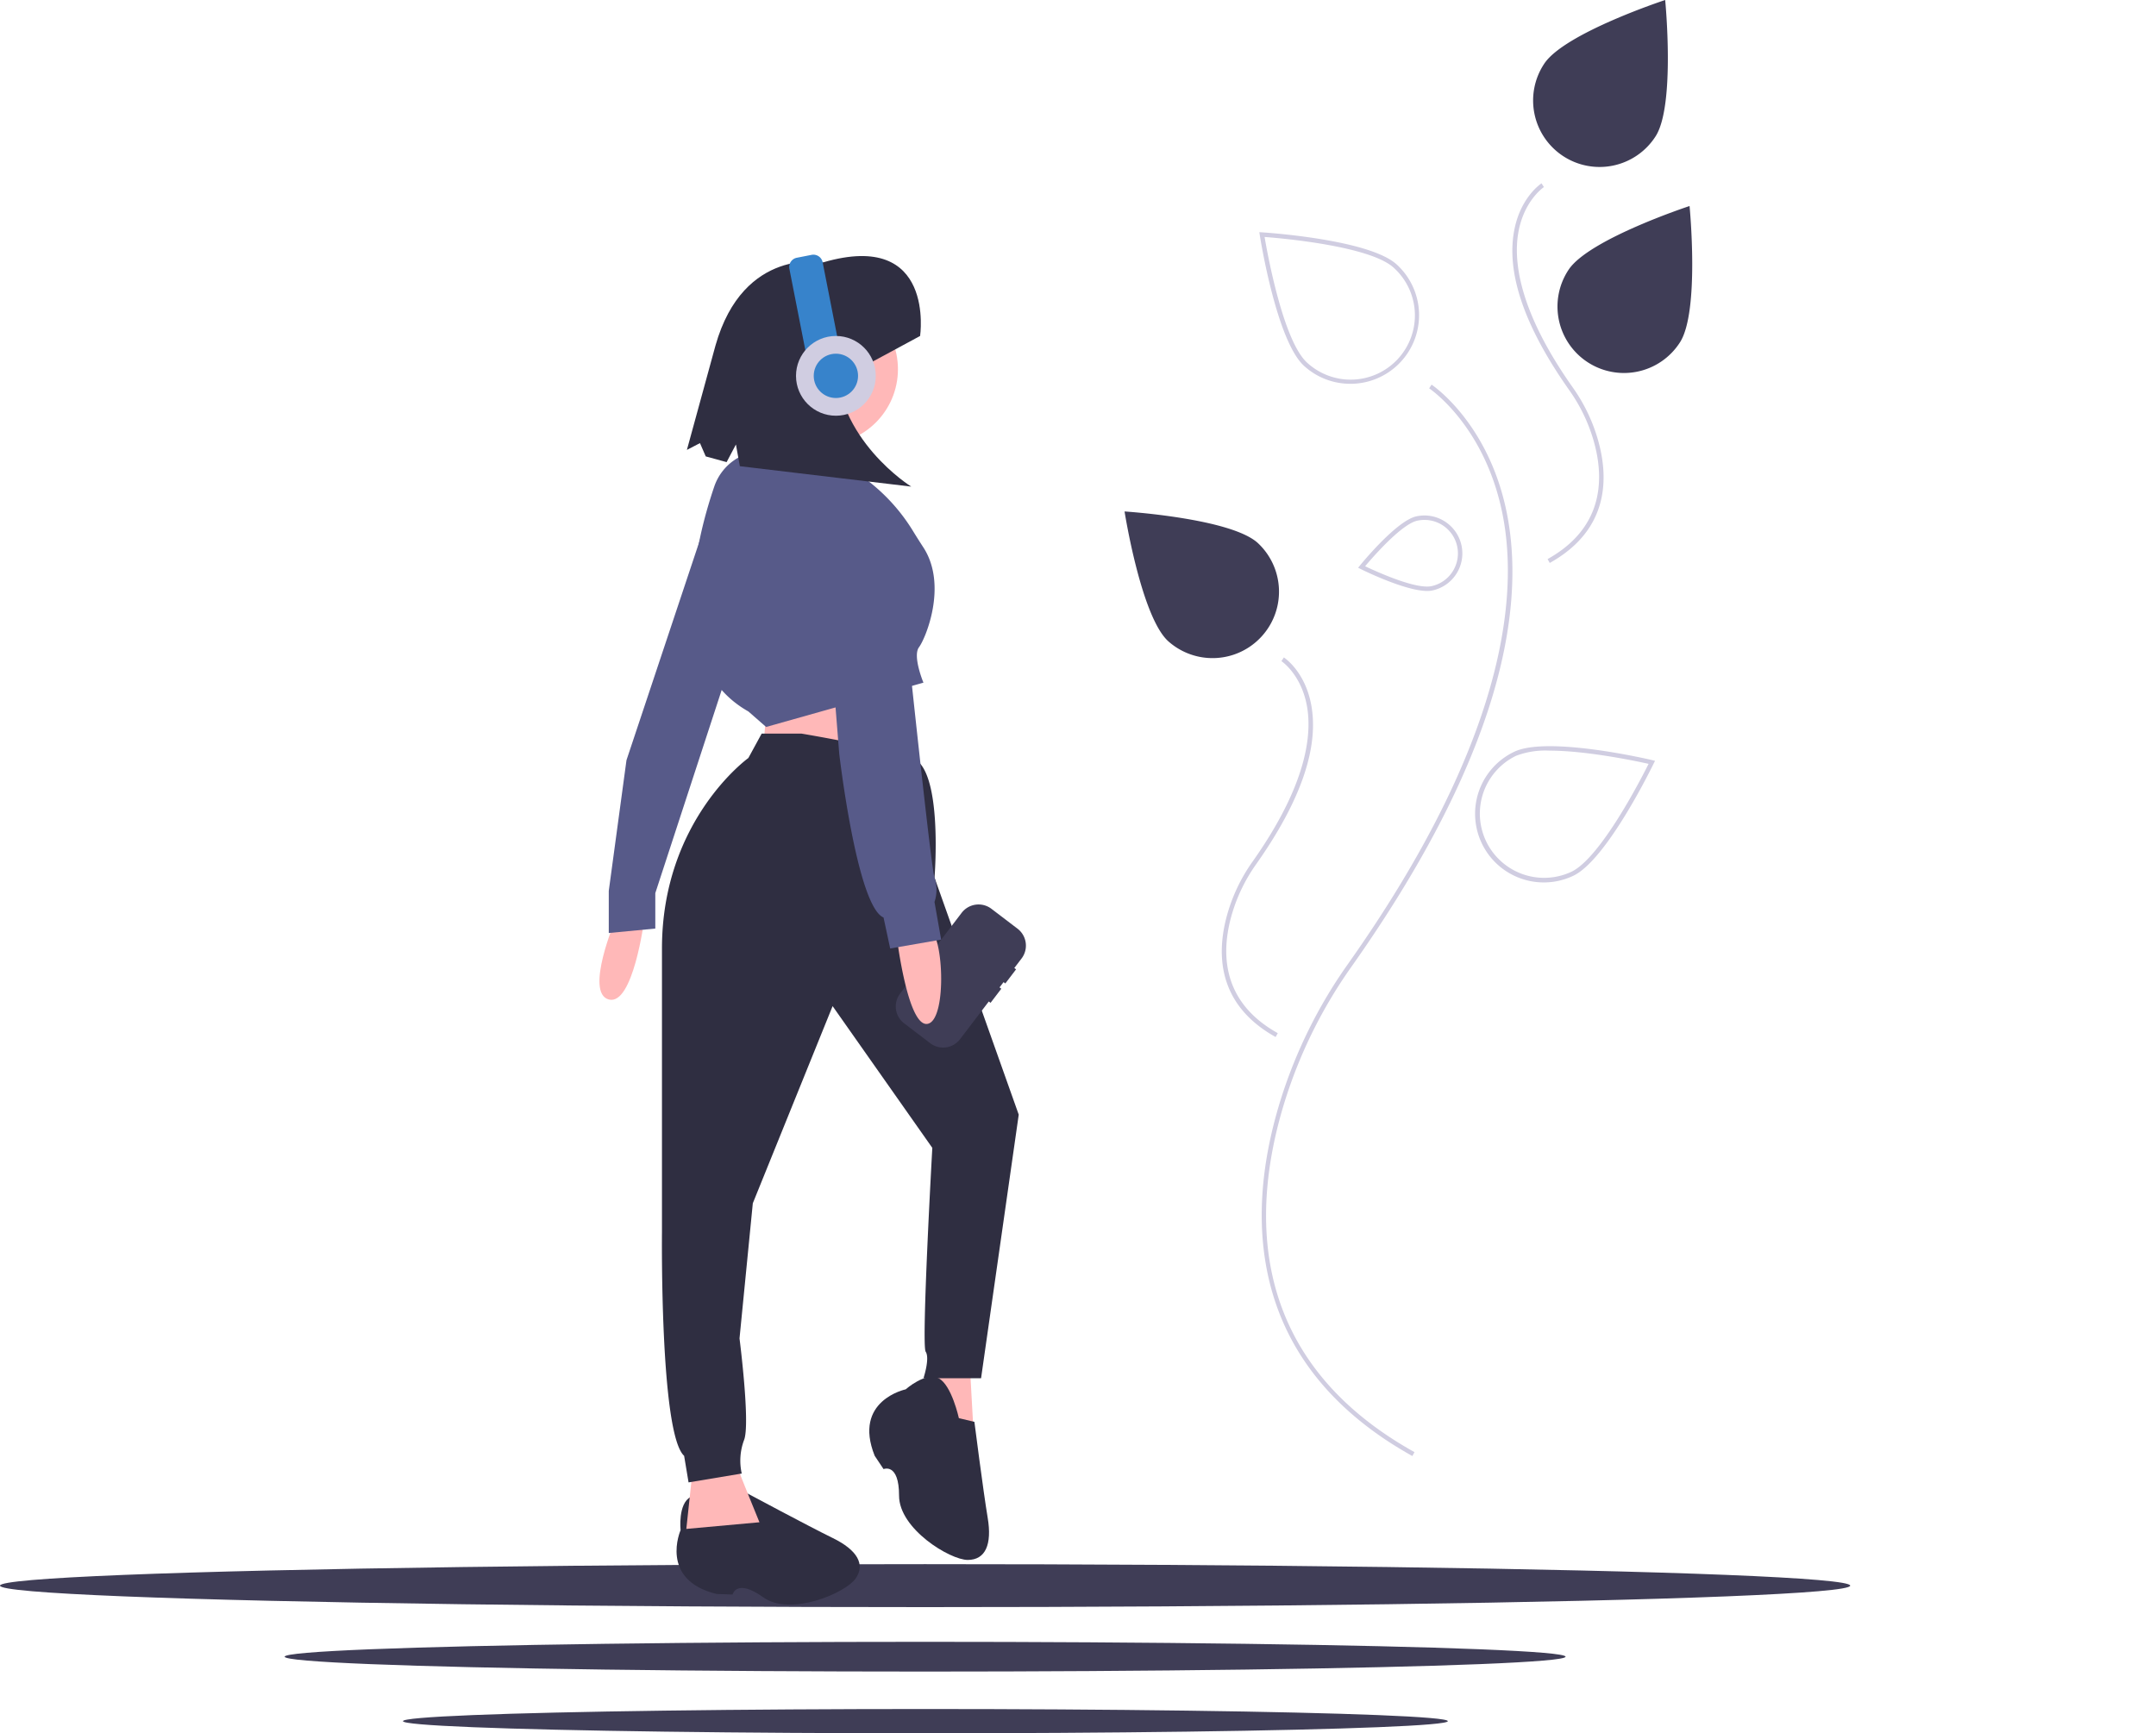 <svg xmlns="http://www.w3.org/2000/svg" width="424.217" height="341.125" viewBox="0 0 424.217 341.125">
  <g id="Group_209" data-name="Group 209" transform="translate(-281.056 -2941)">
    <path id="Path_731" data-name="Path 731" d="M714.908,443.277c-15.207-8.478-24.674-20.052-28.138-34.4-2.572-10.654-1.833-22.642,2.2-35.632a95.435,95.435,0,0,1,13.271-26.806c30.8-43.593,33.577-72,30.486-88.151-3.389-17.711-14.4-25.067-14.512-25.139l.475-.731c.114.074,11.416,7.6,14.887,25.671,2,10.418,1.06,22.3-2.8,35.307-4.8,16.192-14.163,34.207-27.825,53.547A94.568,94.568,0,0,0,689.8,373.5c-6.609,21.306-7.544,50.573,25.533,69.013Z" transform="translate(-155.957 2784.282)" fill="#d0cde1"/>
    <path id="Path_732" data-name="Path 732" d="M677.843,430.266c-11.989-6.683-11.655-17.274-9.264-24.982a33.873,33.873,0,0,1,4.71-9.516c10.789-15.272,11.764-25.193,10.682-30.826-1.175-6.117-4.945-8.629-4.983-8.653l.475-.731c.168.109,4.119,2.742,5.364,9.22,1.62,8.436-2.022,19.031-10.826,31.494a33,33,0,0,0-4.59,9.27c-2.3,7.4-2.623,17.565,8.856,23.963Z" transform="translate(-145.795 2714.829)" fill="#d0cde1"/>
    <path id="Path_733" data-name="Path 733" d="M805.74,216.266l-.424-.762c11.478-6.4,11.151-16.563,8.856-23.963a33,33,0,0,0-4.59-9.27c-8.8-12.462-12.447-23.058-10.826-31.494,1.244-6.478,5.2-9.111,5.364-9.22l.476.731c-.038.025-3.827,2.57-4.99,8.688-1.07,5.63-.084,15.543,10.689,30.792A33.875,33.875,0,0,1,815,191.283C817.4,198.991,817.729,209.583,805.74,216.266Z" transform="translate(-219.753 2835.527)" fill="#d0cde1"/>
    <path id="Path_734" data-name="Path 734" d="M842.878,178.657a13.08,13.08,0,1,1-21.909-14.294c3.947-6.05,23.819-12.571,23.819-12.571S846.825,172.607,842.878,178.657Z" transform="translate(-231.293 2829.755)" fill="#3f3d56"/>
    <path id="Path_735" data-name="Path 735" d="M831.878,85.657a13.08,13.08,0,1,1-21.909-14.294c3.947-6.05,23.819-12.571,23.819-12.571S835.825,79.607,831.878,85.657Z" transform="translate(-225.089 2882.208)" fill="#3f3d56"/>
    <path id="Path_736" data-name="Path 736" d="M816.435,398.376c-.837-.2-20.583-4.787-27.166-1.652a13.516,13.516,0,0,0,5.833,25.719,13.3,13.3,0,0,0,2.921-.323,13.557,13.557,0,0,0,2.869-.99c6.583-3.139,15.46-21.363,15.835-22.139l.24-.488Zm-15.918,21.965a12.643,12.643,0,0,1-10.874-22.828,16.3,16.3,0,0,1,6.557-1.007c7.325,0,17.117,2.071,19.5,2.6-1.487,2.982-9.452,18.508-15.181,21.237Z" transform="translate(-210.267 2692.227)" fill="#d0cde1"/>
    <path id="Path_737" data-name="Path 737" d="M702.092,193.434a13.462,13.462,0,0,1-9.1-3.522C687.6,185,684.4,164.979,684.27,164.129l-.084-.537.543.035c.858.055,21.087,1.4,26.476,6.311h0a13.51,13.51,0,0,1-9.113,23.5Zm-16.87-28.9c.558,3.283,3.669,20.457,8.357,24.731a12.644,12.644,0,1,0,17.038-18.686h0C705.929,166.307,688.541,164.789,685.221,164.536Z" transform="translate(-155.345 2823.1)" fill="#d0cde1"/>
    <path id="Path_738" data-name="Path 738" d="M649.577,295.867a13.08,13.08,0,0,1-17.625,19.33c-5.338-4.867-8.584-25.528-8.584-25.528S644.239,291,649.577,295.867Z" transform="translate(-121.043 2751.991)" fill="#3f3d56"/>
    <path id="Path_739" data-name="Path 739" d="M749.123,297.367a7.477,7.477,0,0,0-7.277-5.89,7.64,7.64,0,0,0-1.6.174c-3.9.846-10.826,9.335-11.118,9.692l-.344.423.488.244c.384.192,8.729,4.325,13.1,4.325a4.82,4.82,0,0,0,1.038-.1A7.463,7.463,0,0,0,749.123,297.367Zm-1.753,5.145a6.521,6.521,0,0,1-4.146,2.873c-3.13.68-11-2.934-13.062-3.915,1.465-1.744,7.141-8.288,10.276-8.968a6.589,6.589,0,0,1,6.932,10.01Z" transform="translate(-180.502 2750.971)" fill="#d0cde1"/>
    <g id="Group_208" data-name="Group 208">
      <path id="Path_726" data-name="Path 726" d="M633.689,225.766A107.353,107.353,0,0,1,617.6,281.808q-2.675,4.414-5.755,8.641a144.145,144.145,0,0,1-32.808,32.128q-1.19.85-2.4,1.683c-.305.209-.606.419-.911.628q-1.9,1.288-3.85,2.537c-.41.262-.82.519-1.229.776-.349.222-.7.44-1.055.658q-5.67,3.505-11.728,6.631c-.44.227-.885.453-1.33.68-.384.192-.767.388-1.155.58-.27.135-.545.27-.815.4-.453.227-.911.449-1.369.667q-1.785.857-3.6,1.679c-.554.253-1.112.506-1.674.75a.033.033,0,0,1-.017.009c-.558.249-1.116.493-1.679.732-.515.222-1.033.445-1.552.658q-2.341.988-4.722,1.91c-.327.131-.658.257-.99.384-.458.174-.911.349-1.373.519-.589.218-1.173.436-1.761.65-.549.2-1.1.4-1.652.593l-.118.039c-.554.2-1.107.388-1.665.576q-4.3,1.478-8.733,2.764c-.371.109-.741.214-1.112.318-.166.052-.336.1-.506.144-.432.122-.863.244-1.3.362-.532.153-1.068.3-1.609.436q-2.256.6-4.534,1.151c-.514.126-1.025.249-1.539.366a.062.062,0,0,1-.031.009l-1.543.353c-.719.166-1.447.327-2.176.475-.841.183-1.687.358-2.537.532-.528.1-1.055.209-1.583.31s-1.059.2-1.587.3q-3.983.739-8.031,1.33c-1,.144-2.006.283-3.017.419-.619.083-1.243.161-1.866.235-.545.065-1.094.131-1.639.192s-1.09.122-1.639.183h0c-.052.009-.1.013-.157.017-.894.1-1.792.183-2.69.27-.528.052-1.055.1-1.587.139-.475.044-.955.083-1.434.118q-2.152.177-4.316.3-.7.046-1.4.078c-.994.057-1.988.1-2.987.14-.414.017-.833.035-1.247.048-1.116.039-2.237.065-3.357.087q-.948.02-1.9.026-1.125.013-2.25.013c-36.279,0-77.977-12.426-112.324-30.489a241.407,241.407,0,0,1-25.013-15.072c-4.648-3.213-9.034-6.518-13.106-9.9-30.349-25.157-43.485-54.145-19.157-76.206q4.709-4.271,10.145-8.89,4.114-3.5,8.589-7.176c42.5-34.905,107.628-80.693,150.865-115.6C536.969,35.256,633.689,153.047,633.689,225.766Z" transform="translate(71.584 2871.281)" fill="rgba(255,255,255,0)"/>
      <ellipse id="Ellipse_145" data-name="Ellipse 145" cx="182.025" cy="4.228" rx="182.025" ry="4.228" transform="translate(281.056 3248.84)" fill="#3f3d56"/>
      <ellipse id="Ellipse_146" data-name="Ellipse 146" cx="126.017" cy="2.927" rx="126.017" ry="2.927" transform="translate(337.064 3264.126)" fill="#3f3d56"/>
      <ellipse id="Ellipse_147" data-name="Ellipse 147" cx="102.798" cy="2.388" rx="102.798" ry="2.388" transform="translate(360.341 3277.349)" fill="#3f3d56"/>
      <g id="Group_207" data-name="Group 207" transform="translate(120 2)">
        <path id="Path_747" data-name="Path 747" d="M157.424,730.281s-6.153-2.636-8.7-1.315-1.989,6.541-1.989,6.541-4.3,9.784,7.1,12.565l3.142.1s.708-3.244,6.032.554,16.117-.82,18.142-3.659.3-5.677-4.465-8.005-16.894-8.839-16.894-8.839Z" transform="translate(148.233 2504.642)" fill="#2f2e41"/>
        <g id="Group_206" data-name="Group 206">
          <path id="Path_740" data-name="Path 740" d="M114.288,469.367s-6.1,14.388-1.308,15.7,6.976-15.7,6.976-15.7Z" transform="translate(167.858 2650.639)" fill="#ffb8b8"/>
          <path id="Path_741" data-name="Path 741" d="M23.617,229.075,7.7,276.816,4.216,302.539v8.284l9.156-.872v-6.976L27.759,258.94Z" transform="translate(276.622 2811.799)" fill="#575a89"/>
          <path id="Path_742" data-name="Path 742" d="M185.23,363.933l-.872,9.592,27.9,1.744V353.906C212.261,351.29,185.23,363.933,185.23,363.933Z" transform="translate(126.563 2715.962)" fill="#ffb8b8"/>
          <path id="Path_743" data-name="Path 743" d="M151.666,715.615l-1.308,12.208,14.388-1.308s-3.924-9.592-4.36-10.9S151.666,715.615,151.666,715.615Z" transform="translate(145.74 2512.08)" fill="#ffb8b8"/>
          <path id="Path_744" data-name="Path 744" d="M149.96,606.575l-1.744,11.772,9.156,6.54-.872-15.7Z" transform="translate(195.404 2598.885)" fill="#ffb8b8"/>
          <path id="Path_745" data-name="Path 745" d="M166.812,385.367h-7.848l-2.616,4.8s-17,12.208-17,37.495v55.806s-.436,39.675,4.36,44.035l.479,2.873.393,2.359,10.464-1.744a11.591,11.591,0,0,1,.436-6.54c1.308-3.052-.872-20.055-.872-20.055l2.616-26.6,15.7-38.8,19.619,27.9s-2.18,38.8-1.308,40.111-.436,5.232-.436,5.232h11.336l7.412-51.883-16.568-46.651s1.744-21.363-4.36-23.543S166.812,385.367,166.812,385.367Z" transform="translate(151.957 2698.016)" fill="#2f2e41"/>
          <path id="Path_746" data-name="Path 746" d="M250.551,683.835s-1.428-6.54-3.984-7.848-6.48,2.18-6.48,2.18-10.464,2.18-6.1,13.08l1.744,2.616s3.052-1.308,3.052,5.232,10.028,12.644,13.516,12.644,4.8-3.052,3.924-8.284-2.616-18.887-2.616-18.887Z" transform="translate(99.174 2534.269)" fill="#2f2e41"/>
          <circle id="Ellipse_148" data-name="Ellipse 148" cx="14.824" cy="14.824" r="14.824" transform="translate(308.088 2996.839)" fill="#ffb8b8"/>
          <path id="Path_748" data-name="Path 748" d="M77.832,175.575l-2.616,16.568,15.7,1.308,1.744-16.568Z" transform="translate(236.577 2841.974)" fill="#ffb8b8"/>
          <path id="Path_749" data-name="Path 749" d="M196.6,273.472a36.371,36.371,0,0,0-18.969-15.326c-1.216-.422-6.8-.345-10.176-.393a10.338,10.338,0,0,0-9.934,7.022c-4.037,11.875-9.378,35.172,6.718,44.255l3.488,3.052,30.955-8.72s-2.18-5.232-.872-6.976,5.668-12.208.872-19.62C197.93,275.612,197.236,274.51,196.6,273.472Z" transform="translate(144.071 2769.992)" fill="#575a89"/>
          <path id="Path_750" data-name="Path 750" d="M196.5,185.52s3.1-20.956-19.055-14.49c0,0-15.675-3.188-21.211,16.389l-5.619,20.525,2.572-1.337,1.137,2.617,4.105,1.124,1.833-3.47.772,4.271,33.723,4.017s-14.961-9.24-14.893-25.284l2.824,3.1Z" transform="translate(145.596 2819.603)" fill="#2f2e41"/>
          <path id="Path_751" data-name="Path 751" d="M1.859,0H4.812A1.859,1.859,0,0,1,6.671,1.859V22.671H0V1.859A1.859,1.859,0,0,1,1.859,0Z" transform="translate(316.018 2990.085) rotate(-11.102)" fill="#3783cb"/>
          <circle id="Ellipse_149" data-name="Ellipse 149" cx="7.848" cy="7.848" r="7.848" transform="translate(317.679 3005.123)" fill="#d0cde1"/>
          <circle id="Ellipse_150" data-name="Ellipse 150" cx="4.36" cy="4.36" r="4.36" transform="translate(321.167 3008.611)" fill="#3783cb"/>
          <path id="Path_752" data-name="Path 752" d="M266.442,478.032l2.114-2.774-.347-.264,1.425-1.87a4.188,4.188,0,0,0-.793-5.87l-5.128-3.908a4.188,4.188,0,0,0-5.87.793l-12.1,15.878a4.188,4.188,0,0,0,.793,5.87l5.128,3.908a4.188,4.188,0,0,0,5.87-.793l5.654-7.419.347.264,2.114-2.774-.347-.264.793-1.04Z" transform="translate(92.424 2654.519)" fill="#3f3d56"/>
          <path id="Path_753" data-name="Path 753" d="M245.358,475.111s2.18,17.876,6.1,17,3.052-18.747,0-18.747A14.3,14.3,0,0,0,245.358,475.111Z" transform="translate(92.159 2648.383)" fill="#ffb8b8"/>
          <path id="Path_754" data-name="Path 754" d="M212.914,277.585s-1.744,5.232-.872,13.516,3.052,36.187,3.052,36.187,3.488,30.083,8.72,32.263l1.308,6.1,10.028-1.744-1.308-7.412a7.549,7.549,0,0,0,0-4.8c-.872-2.616-7.848-70.194-7.848-70.194S224.25,271.045,212.914,277.585Z" transform="translate(111.087 2760.019)" fill="#575a89"/>
        </g>
      </g>
    </g>
  </g>
</svg>
